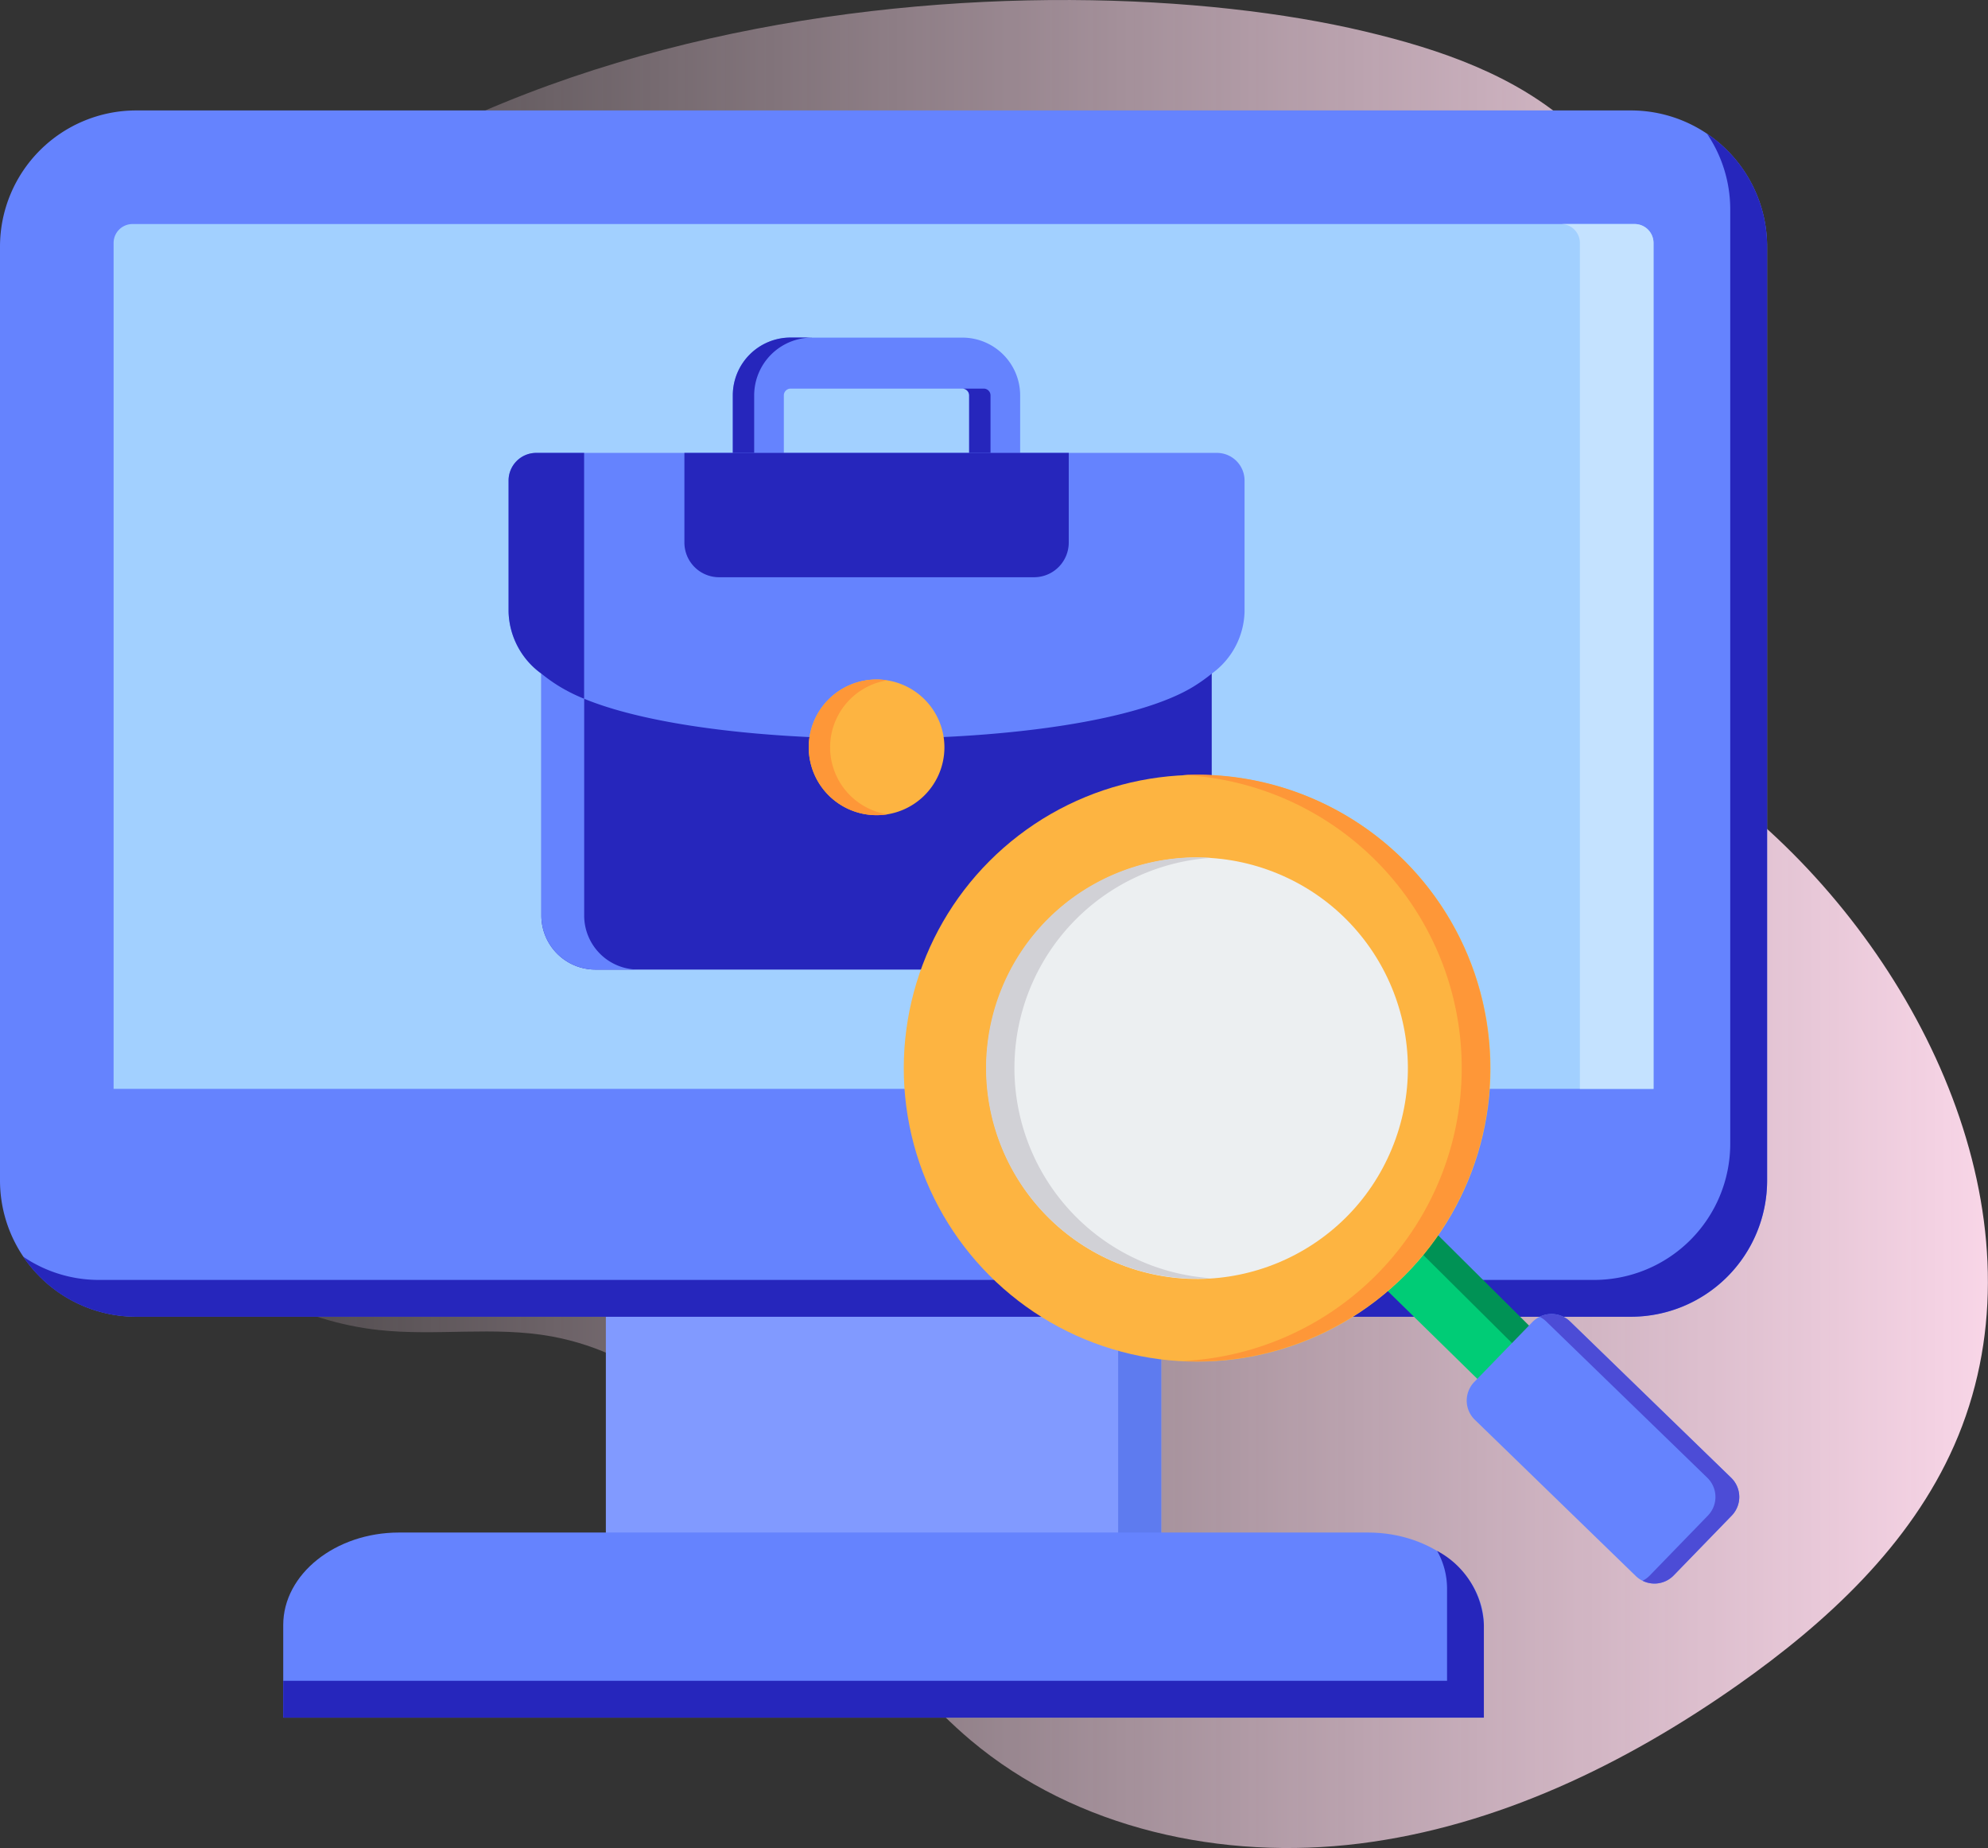<svg xmlns="http://www.w3.org/2000/svg" xmlns:xlink="http://www.w3.org/1999/xlink" width="90" height="83.667" viewBox="0 0 90 83.667">
  <rect x="0" y="0" width="90" height="83.667" fill="#333333" stroke="none"/>
  <defs>
    <linearGradient id="linear-gradient" y1="0.5" x2="1" y2="0.5" gradientUnits="objectBoundingBox">
      <stop offset="0" stop-color="#ffdbed" stop-opacity="0"/>
      <stop offset="1" stop-color="#ffdbed"/>
    </linearGradient>
  </defs>
  <g id="job-boards" transform="translate(746 -3234)">
    <path id="Path_20522" data-name="Path 20522" d="M3.575,23.288C-.638,30.213-1.083,42.2,2,49.7c2.705,6.566,8.082,12.728,15.14,13.5,2.6.284,5.249-.18,7.818.288,8.834,1.609,12.12,12.5,18.986,18.284,4.778,4.027,11.408,5.453,17.608,4.677s12.006-3.583,17.116-7.176c4.035-2.84,7.811-6.332,9.8-10.847,4.174-9.464-.737-20.83-8.365-27.815-2.376-2.176-5.024-4.095-7.009-6.632s-3.249-5.922-2.3-9c.755-2.457,2.786-4.361,3.555-6.815,1.049-3.337-.534-7.078-3.129-9.425S65.194,5.219,61.786,4.41C47.534,1.017,16.293,2.38,3.575,23.288Z" transform="translate(-745.999 3231.013)" fill="url(#linear-gradient)"/>
    <g id="Group_68331" data-name="Group 68331" transform="translate(-9107 -1349)">
      <g id="erp" transform="translate(8345 4550.286)">
        <g id="Group_65770" data-name="Group 65770" transform="translate(16 37.714)">
          <path id="Path_42248" data-name="Path 42248" d="M180.571,351.723h25.143v14.321H180.571Z" transform="translate(-153.143 -299.388)" fill="#819aff" fill-rule="evenodd"/>
          <path id="Path_42249" data-name="Path 42249" d="M319.729,351.723h1.95v14.321h-1.95Z" transform="translate(-269.108 -299.388)" fill="#5e7bef" fill-rule="evenodd"/>
          <path id="Path_42250" data-name="Path 42250" d="M92.935,432.382H147.29v-4.19c0-2.3-2.36-4.19-5.245-4.19H98.18c-2.885,0-5.245,1.886-5.245,4.19Z" transform="translate(-80.113 -359.62)" fill="#6583fe" fill-rule="evenodd"/>
          <path id="Path_42251" data-name="Path 42251" d="M92.935,436.548H147.29v-4.191A3.992,3.992,0,0,0,145.174,429a3.457,3.457,0,0,1,.449,1.69v4.19H92.935Z" transform="translate(-80.113 -363.786)" fill="#2626bc" fill-rule="evenodd"/>
          <path id="Path_42252" data-name="Path 42252" d="M22.15,37.714h67.7A6.168,6.168,0,0,1,96,43.864v42.31a6.168,6.168,0,0,1-6.15,6.15H22.15A6.168,6.168,0,0,1,16,86.174V43.864a6.168,6.168,0,0,1,6.15-6.15Z" transform="translate(-16 -37.714)" fill="#6583fe" fill-rule="evenodd"/>
          <path id="Path_42253" data-name="Path 42253" d="M98.545,44.031a6.157,6.157,0,0,1,2.719,5.1v42.31a6.168,6.168,0,0,1-6.15,6.15h-67.7a6.157,6.157,0,0,1-5.1-2.72,6.105,6.105,0,0,0,3.431,1.053h67.7a6.168,6.168,0,0,0,6.15-6.15V47.462a6.106,6.106,0,0,0-1.053-3.431Z" transform="translate(-21.264 -42.978)" fill="#2626bc" fill-rule="evenodd"/>
          <path id="Path_42254" data-name="Path 42254" d="M47.71,68.571h68.008a.856.856,0,0,1,.853.853v38.3H46.857v-38.3A.856.856,0,0,1,47.71,68.571Z" transform="translate(-41.714 -63.428)" fill="#a2d0ff" fill-rule="evenodd"/>
          <path id="Path_42255" data-name="Path 42255" d="M440.024,68.571h3.333a.856.856,0,0,1,.853.853v38.3h-3.333v-38.3A.856.856,0,0,0,440.024,68.571Z" transform="translate(-369.353 -63.428)" fill="#c4e2ff" fill-rule="evenodd"/>
        </g>
        <g id="Group_68329" data-name="Group 68329" transform="translate(39.024 47.999)">
          <path id="Path_45127" data-name="Path 45127" d="M214.1,98.048h2.31V94.861a2.617,2.617,0,0,0-2.609-2.609h-7.79a2.617,2.617,0,0,0-2.609,2.609v3.187h2.31V94.861a.306.306,0,0,1,.3-.3h7.79a.306.306,0,0,1,.3.3v3.187Z" transform="translate(-193.25 -92.252)" fill="#6583fe" fill-rule="evenodd"/>
          <path id="Path_45128" data-name="Path 45128" d="M214.1,98.049h.968V94.862a.306.306,0,0,0-.3-.3H213.8a.306.306,0,0,1,.3.3Zm-7.122-5.8h-.968a2.617,2.617,0,0,0-2.609,2.609v3.187h.968V94.862A2.617,2.617,0,0,1,206.982,92.253Z" transform="translate(-193.25 -92.253)" fill="#2626bc" fill-rule="evenodd"/>
          <path id="Path_45129" data-name="Path 45129" d="M147.724,176.711v13.021a2.446,2.446,0,0,0,2.438,2.438h25.472a2.446,2.446,0,0,0,2.438-2.438V176.711Z" transform="translate(-146.239 -163.56)" fill="#2626bc" fill-rule="evenodd"/>
          <path id="Path_45130" data-name="Path 45130" d="M147.724,176.711v13.021a2.446,2.446,0,0,0,2.438,2.438H152.1a2.446,2.446,0,0,1-2.438-2.438V176.711Z" transform="translate(-146.239 -163.56)" fill="#6583fe" fill-rule="evenodd"/>
          <path id="Path_45131" data-name="Path 45131" d="M169.262,136.306a7.6,7.6,0,0,0,.759-.544,3.565,3.565,0,0,0,1.485-2.8v-5.944a1.252,1.252,0,0,0-1.249-1.249h-30.82a1.252,1.252,0,0,0-1.249,1.249v5.944a3.565,3.565,0,0,0,1.485,2.8,7.58,7.58,0,0,0,.759.544c5.073,3.21,23.795,3.186,28.831,0Z" transform="translate(-138.187 -120.55)" fill="#6583fe" fill-rule="evenodd"/>
          <path id="Path_45132" data-name="Path 45132" d="M141.607,125.769h-2.171a1.252,1.252,0,0,0-1.249,1.249v5.944a3.565,3.565,0,0,0,1.485,2.8,7.554,7.554,0,0,0,.759.544,7.709,7.709,0,0,0,1.176.593Z" transform="translate(-138.187 -120.55)" fill="#2626bc" fill-rule="evenodd"/>
          <path id="Path_45133" data-name="Path 45133" d="M189.307,125.769h17.4v4.063a1.571,1.571,0,0,1-1.566,1.566H190.873a1.571,1.571,0,0,1-1.566-1.566Z" transform="translate(-181.347 -120.55)" fill="#2626bc" fill-rule="evenodd"/>
          <path id="Path_45134" data-name="Path 45134" d="M225.457,194.724a3.071,3.071,0,1,0,3.071-3.071A3.071,3.071,0,0,0,225.457,194.724Z" transform="translate(-211.868 -176.175)" fill="#fdb441" fill-rule="evenodd"/>
          <path id="Path_45135" data-name="Path 45135" d="M225.457,194.724a3.073,3.073,0,0,0,3.554,3.033,3.071,3.071,0,0,1,0-6.065,3.073,3.073,0,0,0-3.554,3.032Z" transform="translate(-211.868 -176.176)" fill="#fe9738" fill-rule="evenodd"/>
        </g>
        <g id="Group_68330" data-name="Group 68330" transform="translate(52.842 63.717)">
          <path id="Path_45136" data-name="Path 45136" d="M389.958,347.557a13.353,13.353,0,0,1-2.254,2.481l6.129,6.008,2.333-2.4Z" transform="translate(-362.669 -323.521)" fill="#00cc76" fill-rule="evenodd"/>
          <path id="Path_45137" data-name="Path 45137" d="M398.827,347.292a1.539,1.539,0,0,1-.667.895l6.088,6.048.746-.817Z" transform="translate(-371.497 -323.298)" fill="#009255" fill-rule="evenodd"/>
          <path id="Path_45138" data-name="Path 45138" d="M426.122,387.97l2.633-2.714a1.211,1.211,0,0,0-.026-1.707l-7.294-7.077a1.211,1.211,0,0,0-1.707.026l-2.633,2.714a1.211,1.211,0,0,0,.026,1.707L424.415,388A1.211,1.211,0,0,0,426.122,387.97Z" transform="translate(-387.197 -347.647)" fill="#6583fe" fill-rule="evenodd"/>
          <path id="Path_45139" data-name="Path 45139" d="M438.25,376.473l7.294,7.077a1.211,1.211,0,0,1,.026,1.707l-2.633,2.714a1.2,1.2,0,0,1-.327.239,1.212,1.212,0,0,0,1.406-.239l2.633-2.714a1.211,1.211,0,0,0-.026-1.707l-7.294-7.077a1.212,1.212,0,0,0-1.38-.214A1.2,1.2,0,0,1,438.25,376.473Z" transform="translate(-405.09 -347.648)" fill="#4c4cd6" fill-rule="evenodd"/>
          <circle id="Ellipse_598" data-name="Ellipse 598" cx="13.281" cy="13.281" r="13.281" transform="translate(0 24.544) rotate(-67.486)" fill="#fdb441"/>
          <path id="Path_45140" data-name="Path 45140" d="M334.774,219.324a13.281,13.281,0,0,1,0,26.563c-.216,0-.43-.006-.643-.016a13.281,13.281,0,0,0,0-26.531C334.344,219.33,334.559,219.324,334.774,219.324Z" transform="translate(-317.438 -215.256)" fill="#fe9738" fill-rule="evenodd"/>
          <circle id="Ellipse_599" data-name="Ellipse 599" cx="9.537" cy="9.537" r="9.537" transform="translate(4.894 22.518) rotate(-67.486)" fill="#eceff1"/>
          <path id="Path_45141" data-name="Path 45141" d="M286.551,243.372c.216,0,.43.008.643.022a9.536,9.536,0,0,0,0,19.029c-.213.014-.427.022-.643.022a9.537,9.537,0,1,1,0-19.074Z" transform="translate(-269.215 -235.559)" fill="#d1d1d6" fill-rule="evenodd"/>
        </g>
      </g>
    </g>
  </g>
</svg>
